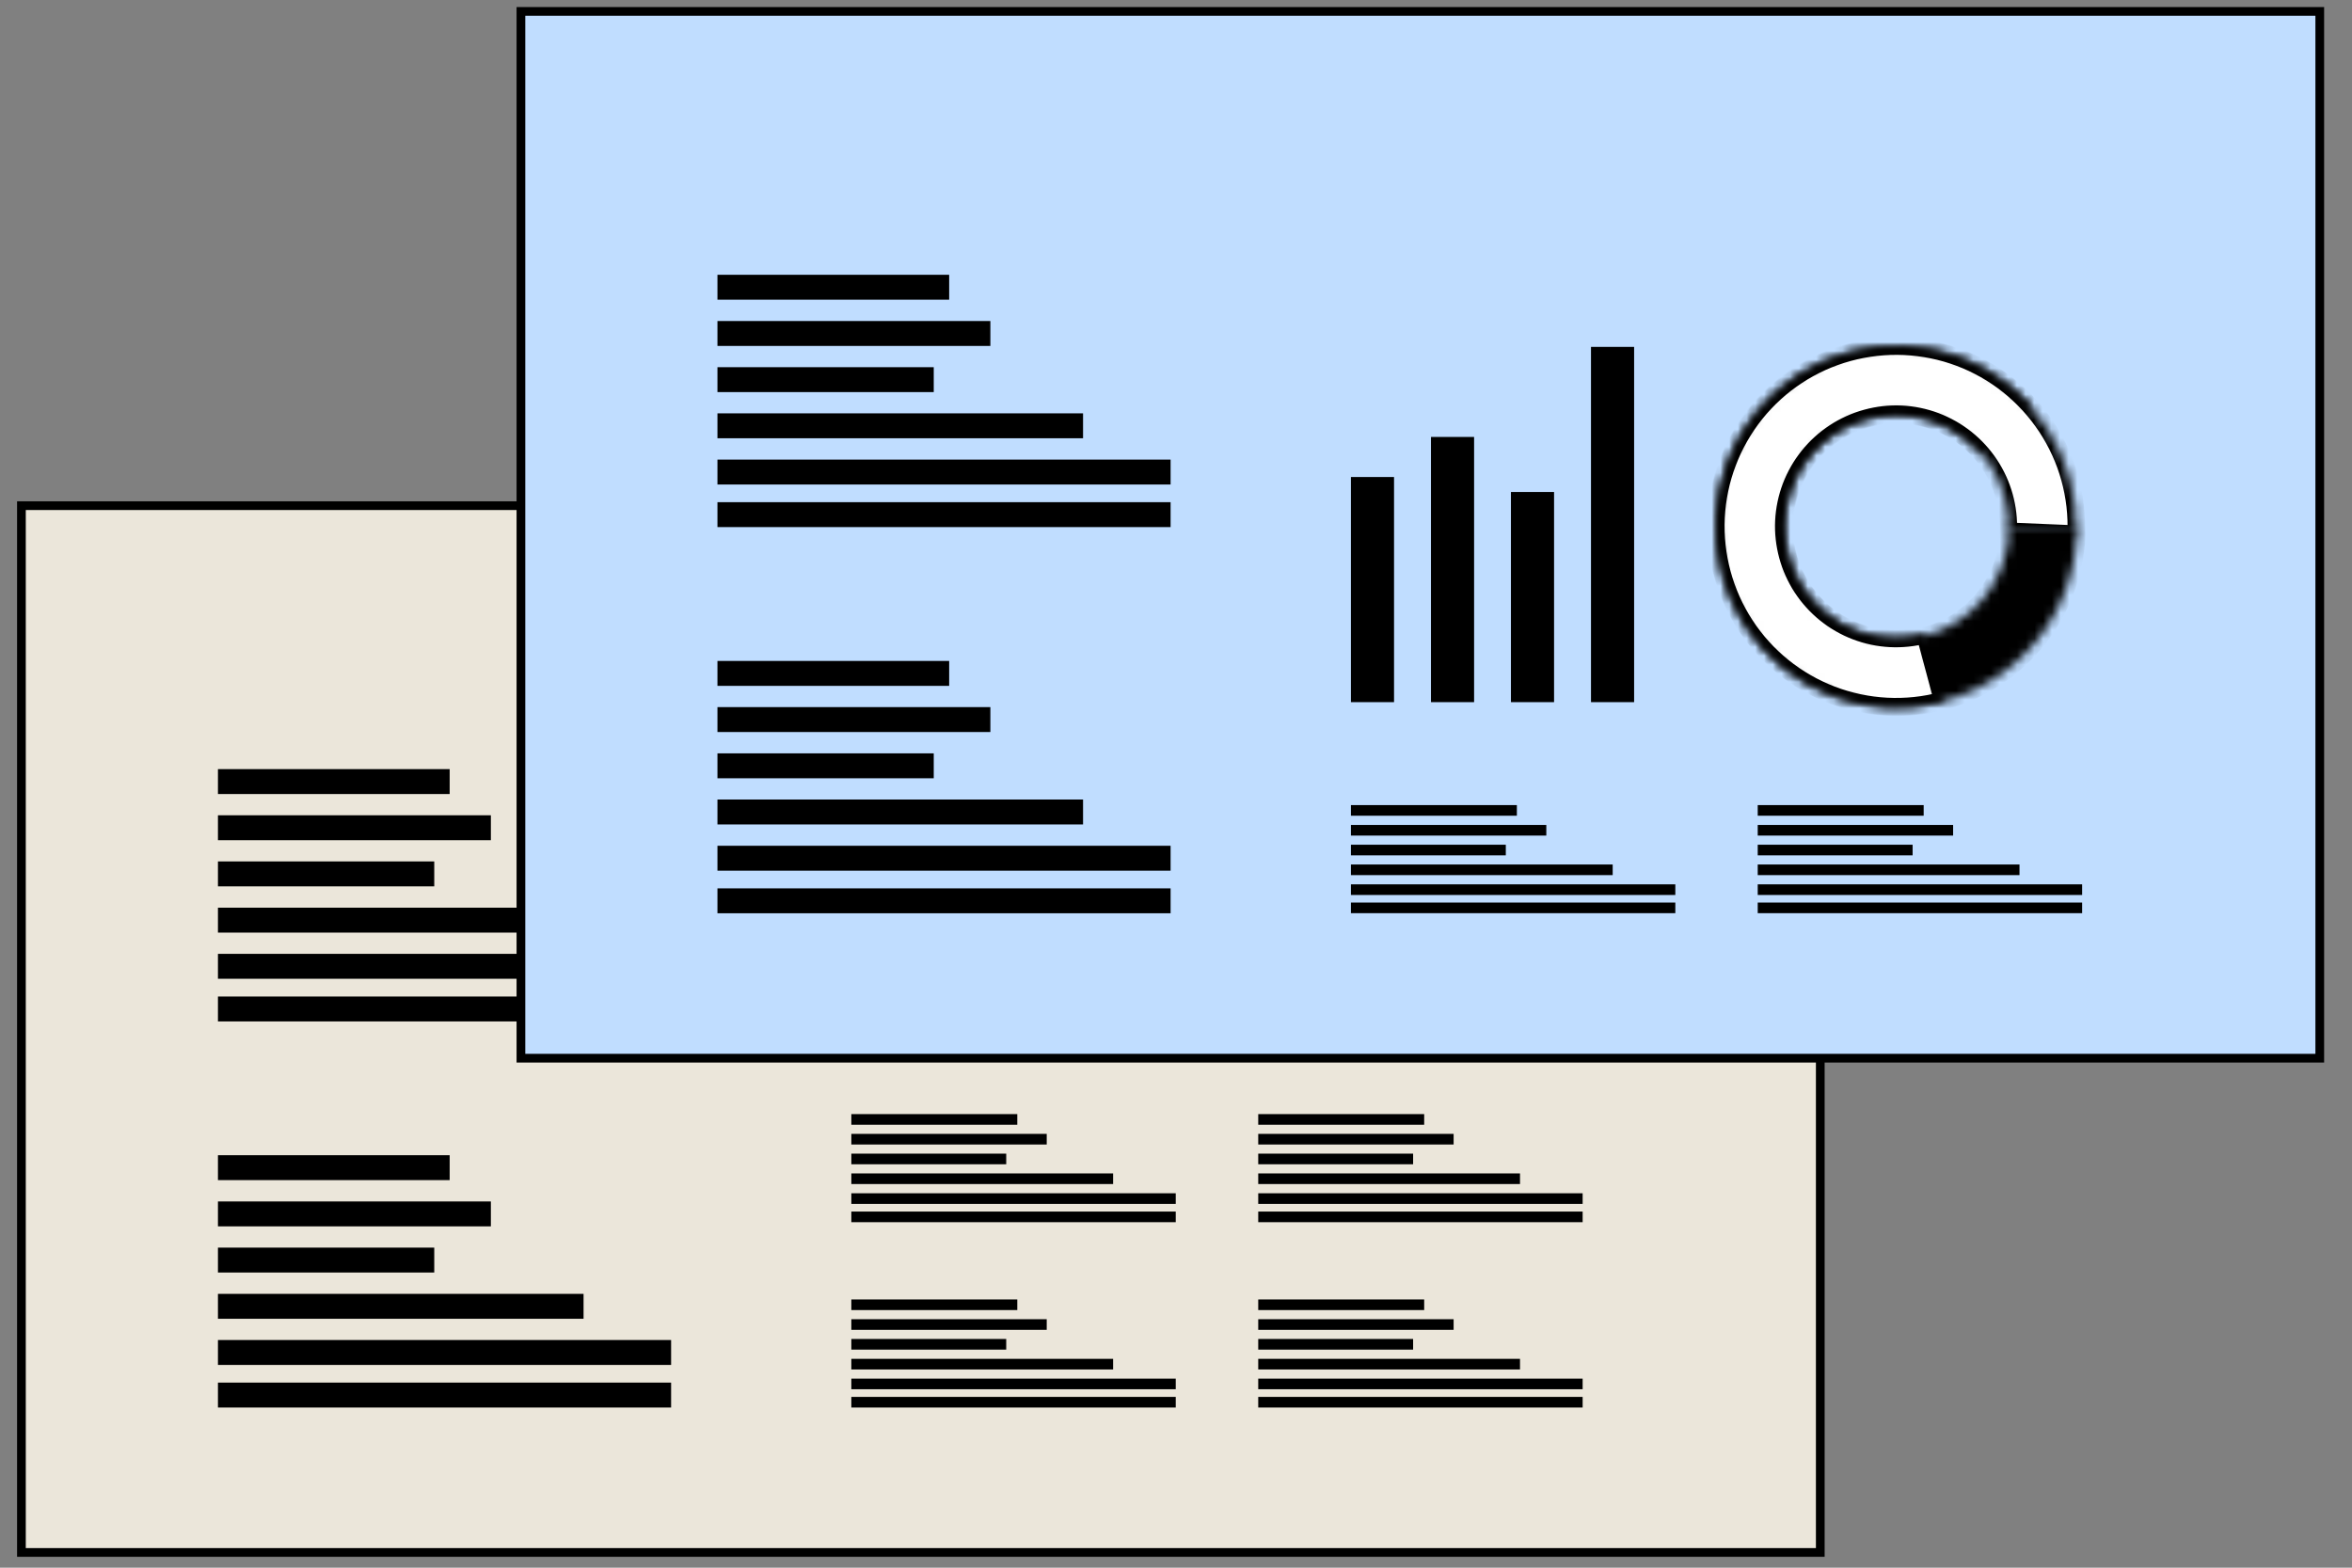<?xml version="1.0" encoding="UTF-8"?>
<svg id="Layer_1" xmlns="http://www.w3.org/2000/svg" xmlns:xlink="http://www.w3.org/1999/xlink" version="1.1" viewBox="0 0 270 180">
  <rect x="0" y="0" width="270" height="180" fill="#808080" stroke="none"/>
  <!-- Generator: Adobe Illustrator 29.5.0, SVG Export Plug-In . SVG Version: 2.1.0 Build 137)  -->
  <defs>
    <style>
      .st0 {
        mask: url(#mask);
      }

      .st1, .st2, .st3, .st4 {
        stroke: #000;
      }

      .st1, .st4 {
        stroke-width: 2px;
      }

      .st5 {
        mask: url(#mask-1);
      }

      .st2 {
        fill: #ebe6da;
      }

      .st6, .st4 {
        fill: #fff;
      }

      .st3 {
        fill: #c0ddff;
      }
    </style>
    <mask id="mask" x="196.05" y="38.83" width="43.38" height="43.38" maskUnits="userSpaceOnUse">
      <g id="path-67-inside-1_2018_3008">
        <path class="st6" d="M238.43,60.52c0,4.84-1.7,9.53-4.8,13.25-3.1,3.72-7.41,6.23-12.18,7.1s-9.68.04-13.9-2.35c-4.22-2.38-7.46-6.17-9.17-10.7-1.71-4.53-1.78-9.52-.19-14.1,1.59-4.58,4.73-8.45,8.89-10.94,4.15-2.5,9.05-3.46,13.83-2.71,4.79.74,9.16,3.14,12.36,6.78l-5.86,5.15c-1.99-2.27-4.72-3.76-7.7-4.22-2.98-.46-6.03.14-8.62,1.69-2.59,1.55-4.55,3.97-5.54,6.82-.99,2.85-.95,5.96.12,8.78,1.07,2.82,3.09,5.18,5.71,6.67,2.63,1.49,5.69,2,8.66,1.46,2.97-.54,5.65-2.11,7.59-4.42,1.93-2.32,2.99-5.24,2.99-8.26h7.8Z"/>
      </g>
    </mask>
    <mask id="mask-1" x="195.97" y="38.75" width="43.38" height="43.38" maskUnits="userSpaceOnUse">
      <g id="path-68-inside-2_2018_3008">
        <path class="st6" d="M223.02,80.43c-4.21,1.13-8.67.9-12.75-.66-4.07-1.56-7.55-4.36-9.93-8.02-2.38-3.65-3.55-7.96-3.34-12.32.21-4.36,1.8-8.53,4.52-11.94,2.73-3.4,6.46-5.86,10.67-7.01,4.21-1.15,8.67-.95,12.75.58,4.08,1.53,7.57,4.32,9.98,7.96,2.41,3.64,3.6,7.94,3.41,12.3l-7.79-.33c.12-2.71-.63-5.4-2.13-7.66-1.5-2.27-3.68-4-6.22-4.96-2.54-.96-5.32-1.08-7.94-.36-2.62.72-4.95,2.25-6.65,4.37-1.7,2.12-2.69,4.72-2.82,7.43-.13,2.71.6,5.4,2.08,7.67,1.49,2.27,3.65,4.02,6.19,4.99,2.54.97,5.32,1.11,7.94.41l2.02,7.54Z"/>
      </g>
    </mask>
  </defs>
  <rect class="st2" x="2.46" y="58.06" width="206.5" height="120.19"/>
  <rect x="25.02" y="132.64" width="26.6" height="2.86"/>
  <rect x="25.02" y="137.95" width="31.33" height="2.86"/>
  <rect x="25.02" y="143.25" width="24.83" height="2.86"/>
  <rect x="25.02" y="148.56" width="41.97" height="2.86"/>
  <rect x="25.02" y="153.86" width="52.02" height="2.86"/>
  <rect x="25.02" y="158.75" width="52.02" height="2.86"/>
  <rect x="25.02" y="88.31" width="26.6" height="2.86"/>
  <rect x="25.02" y="93.61" width="31.33" height="2.86"/>
  <rect x="25.02" y="98.91" width="24.83" height="2.86"/>
  <rect x="25.02" y="104.22" width="41.97" height="2.86"/>
  <rect x="25.02" y="109.52" width="52.02" height="2.86"/>
  <rect x="25.02" y="114.42" width="52.02" height="2.86"/>
  <rect x="97.73" y="149.2" width="19.05" height="1.22"/>
  <rect x="97.73" y="151.47" width="22.43" height="1.22"/>
  <rect x="97.73" y="153.74" width="17.78" height="1.22"/>
  <rect x="97.73" y="156.02" width="30.05" height="1.22"/>
  <rect x="97.73" y="158.29" width="37.24" height="1.22"/>
  <rect x="97.73" y="160.39" width="37.24" height="1.22"/>
  <rect x="144.44" y="149.2" width="19.05" height="1.22"/>
  <rect x="144.44" y="151.47" width="22.43" height="1.22"/>
  <rect x="144.44" y="153.74" width="17.78" height="1.22"/>
  <rect x="144.44" y="156.02" width="30.05" height="1.22"/>
  <rect x="144.44" y="158.29" width="37.24" height="1.22"/>
  <rect x="144.44" y="160.39" width="37.24" height="1.22"/>
  <rect x="144.44" y="127.92" width="19.05" height="1.22"/>
  <rect x="144.44" y="130.19" width="22.43" height="1.22"/>
  <rect x="144.44" y="132.46" width="17.78" height="1.22"/>
  <rect x="144.44" y="134.73" width="30.05" height="1.22"/>
  <rect x="144.44" y="137.01" width="37.24" height="1.22"/>
  <rect x="144.44" y="139.11" width="37.24" height="1.22"/>
  <rect x="97.73" y="127.92" width="19.05" height="1.22"/>
  <rect x="97.73" y="130.19" width="22.43" height="1.22"/>
  <rect x="97.73" y="132.46" width="17.78" height="1.22"/>
  <rect x="97.73" y="134.73" width="30.05" height="1.22"/>
  <rect x="97.73" y="137.01" width="37.24" height="1.22"/>
  <rect x="97.73" y="139.11" width="37.24" height="1.22"/>
  <rect class="st3" x="59.8" y="1.31" width="206.5" height="120.19"/>
  <rect x="82.36" y="75.89" width="26.6" height="2.86"/>
  <rect x="82.36" y="81.19" width="31.33" height="2.86"/>
  <rect x="82.36" y="86.5" width="24.83" height="2.86"/>
  <rect x="82.36" y="91.8" width="41.97" height="2.86"/>
  <rect x="82.36" y="97.11" width="52.02" height="2.86"/>
  <rect x="82.36" y="102" width="52.02" height="2.86"/>
  <rect x="82.36" y="31.55" width="26.6" height="2.86"/>
  <rect x="82.36" y="36.86" width="31.33" height="2.86"/>
  <rect x="82.36" y="42.16" width="24.83" height="2.86"/>
  <rect x="82.36" y="47.46" width="41.97" height="2.86"/>
  <rect x="82.36" y="52.77" width="52.02" height="2.86"/>
  <rect x="82.36" y="57.66" width="52.02" height="2.86"/>
  <rect x="155.08" y="54.77" width="4.95" height="25.85"/>
  <rect x="164.27" y="50.17" width="4.95" height="30.45"/>
  <rect x="173.45" y="56.49" width="4.95" height="24.13"/>
  <rect x="182.64" y="39.83" width="4.95" height="40.79"/>
  <rect x="155.08" y="92.44" width="19.05" height="1.22"/>
  <rect x="155.08" y="94.72" width="22.43" height="1.22"/>
  <rect x="155.08" y="96.99" width="17.78" height="1.22"/>
  <rect x="155.08" y="99.26" width="30.05" height="1.22"/>
  <rect x="155.08" y="101.54" width="37.24" height="1.22"/>
  <rect x="155.08" y="103.63" width="37.24" height="1.22"/>
  <rect x="201.78" y="92.44" width="19.05" height="1.22"/>
  <rect x="201.78" y="94.72" width="22.43" height="1.22"/>
  <rect x="201.78" y="96.99" width="17.78" height="1.22"/>
  <rect x="201.78" y="99.26" width="30.05" height="1.22"/>
  <rect x="201.78" y="101.54" width="37.24" height="1.22"/>
  <rect x="201.78" y="103.63" width="37.24" height="1.22"/>
  <g class="st0">
    <path class="st1" d="M238.43,60.52c0,4.84-1.7,9.53-4.8,13.25-3.1,3.72-7.41,6.23-12.18,7.1s-9.68.04-13.9-2.35c-4.22-2.38-7.46-6.17-9.17-10.7-1.71-4.53-1.78-9.52-.19-14.1,1.59-4.58,4.73-8.45,8.89-10.94,4.15-2.5,9.05-3.46,13.83-2.71,4.79.74,9.16,3.14,12.36,6.78l-5.86,5.15c-1.99-2.27-4.72-3.76-7.7-4.22-2.98-.46-6.03.14-8.62,1.69-2.59,1.55-4.55,3.97-5.54,6.82-.99,2.85-.95,5.96.12,8.78,1.07,2.82,3.09,5.18,5.71,6.67,2.63,1.49,5.69,2,8.66,1.46,2.97-.54,5.65-2.11,7.59-4.42,1.93-2.32,2.99-5.24,2.99-8.26h7.8Z"/>
  </g>
  <g class="st5">
    <path class="st4" d="M223.02,80.43c-4.21,1.13-8.67.9-12.75-.66-4.07-1.56-7.55-4.36-9.93-8.02-2.38-3.65-3.55-7.96-3.34-12.32.21-4.36,1.8-8.53,4.52-11.94,2.73-3.4,6.46-5.86,10.67-7.01,4.21-1.15,8.67-.95,12.75.58,4.08,1.53,7.57,4.32,9.98,7.96,2.41,3.64,3.6,7.94,3.41,12.3l-7.79-.33c.12-2.71-.63-5.4-2.13-7.66-1.5-2.27-3.68-4-6.22-4.96-2.54-.96-5.32-1.08-7.94-.36-2.62.72-4.95,2.25-6.65,4.37-1.7,2.12-2.69,4.72-2.82,7.43-.13,2.71.6,5.4,2.08,7.67,1.49,2.27,3.65,4.02,6.19,4.99,2.54.97,5.32,1.11,7.94.41l2.02,7.54Z"/>
  </g>
</svg>